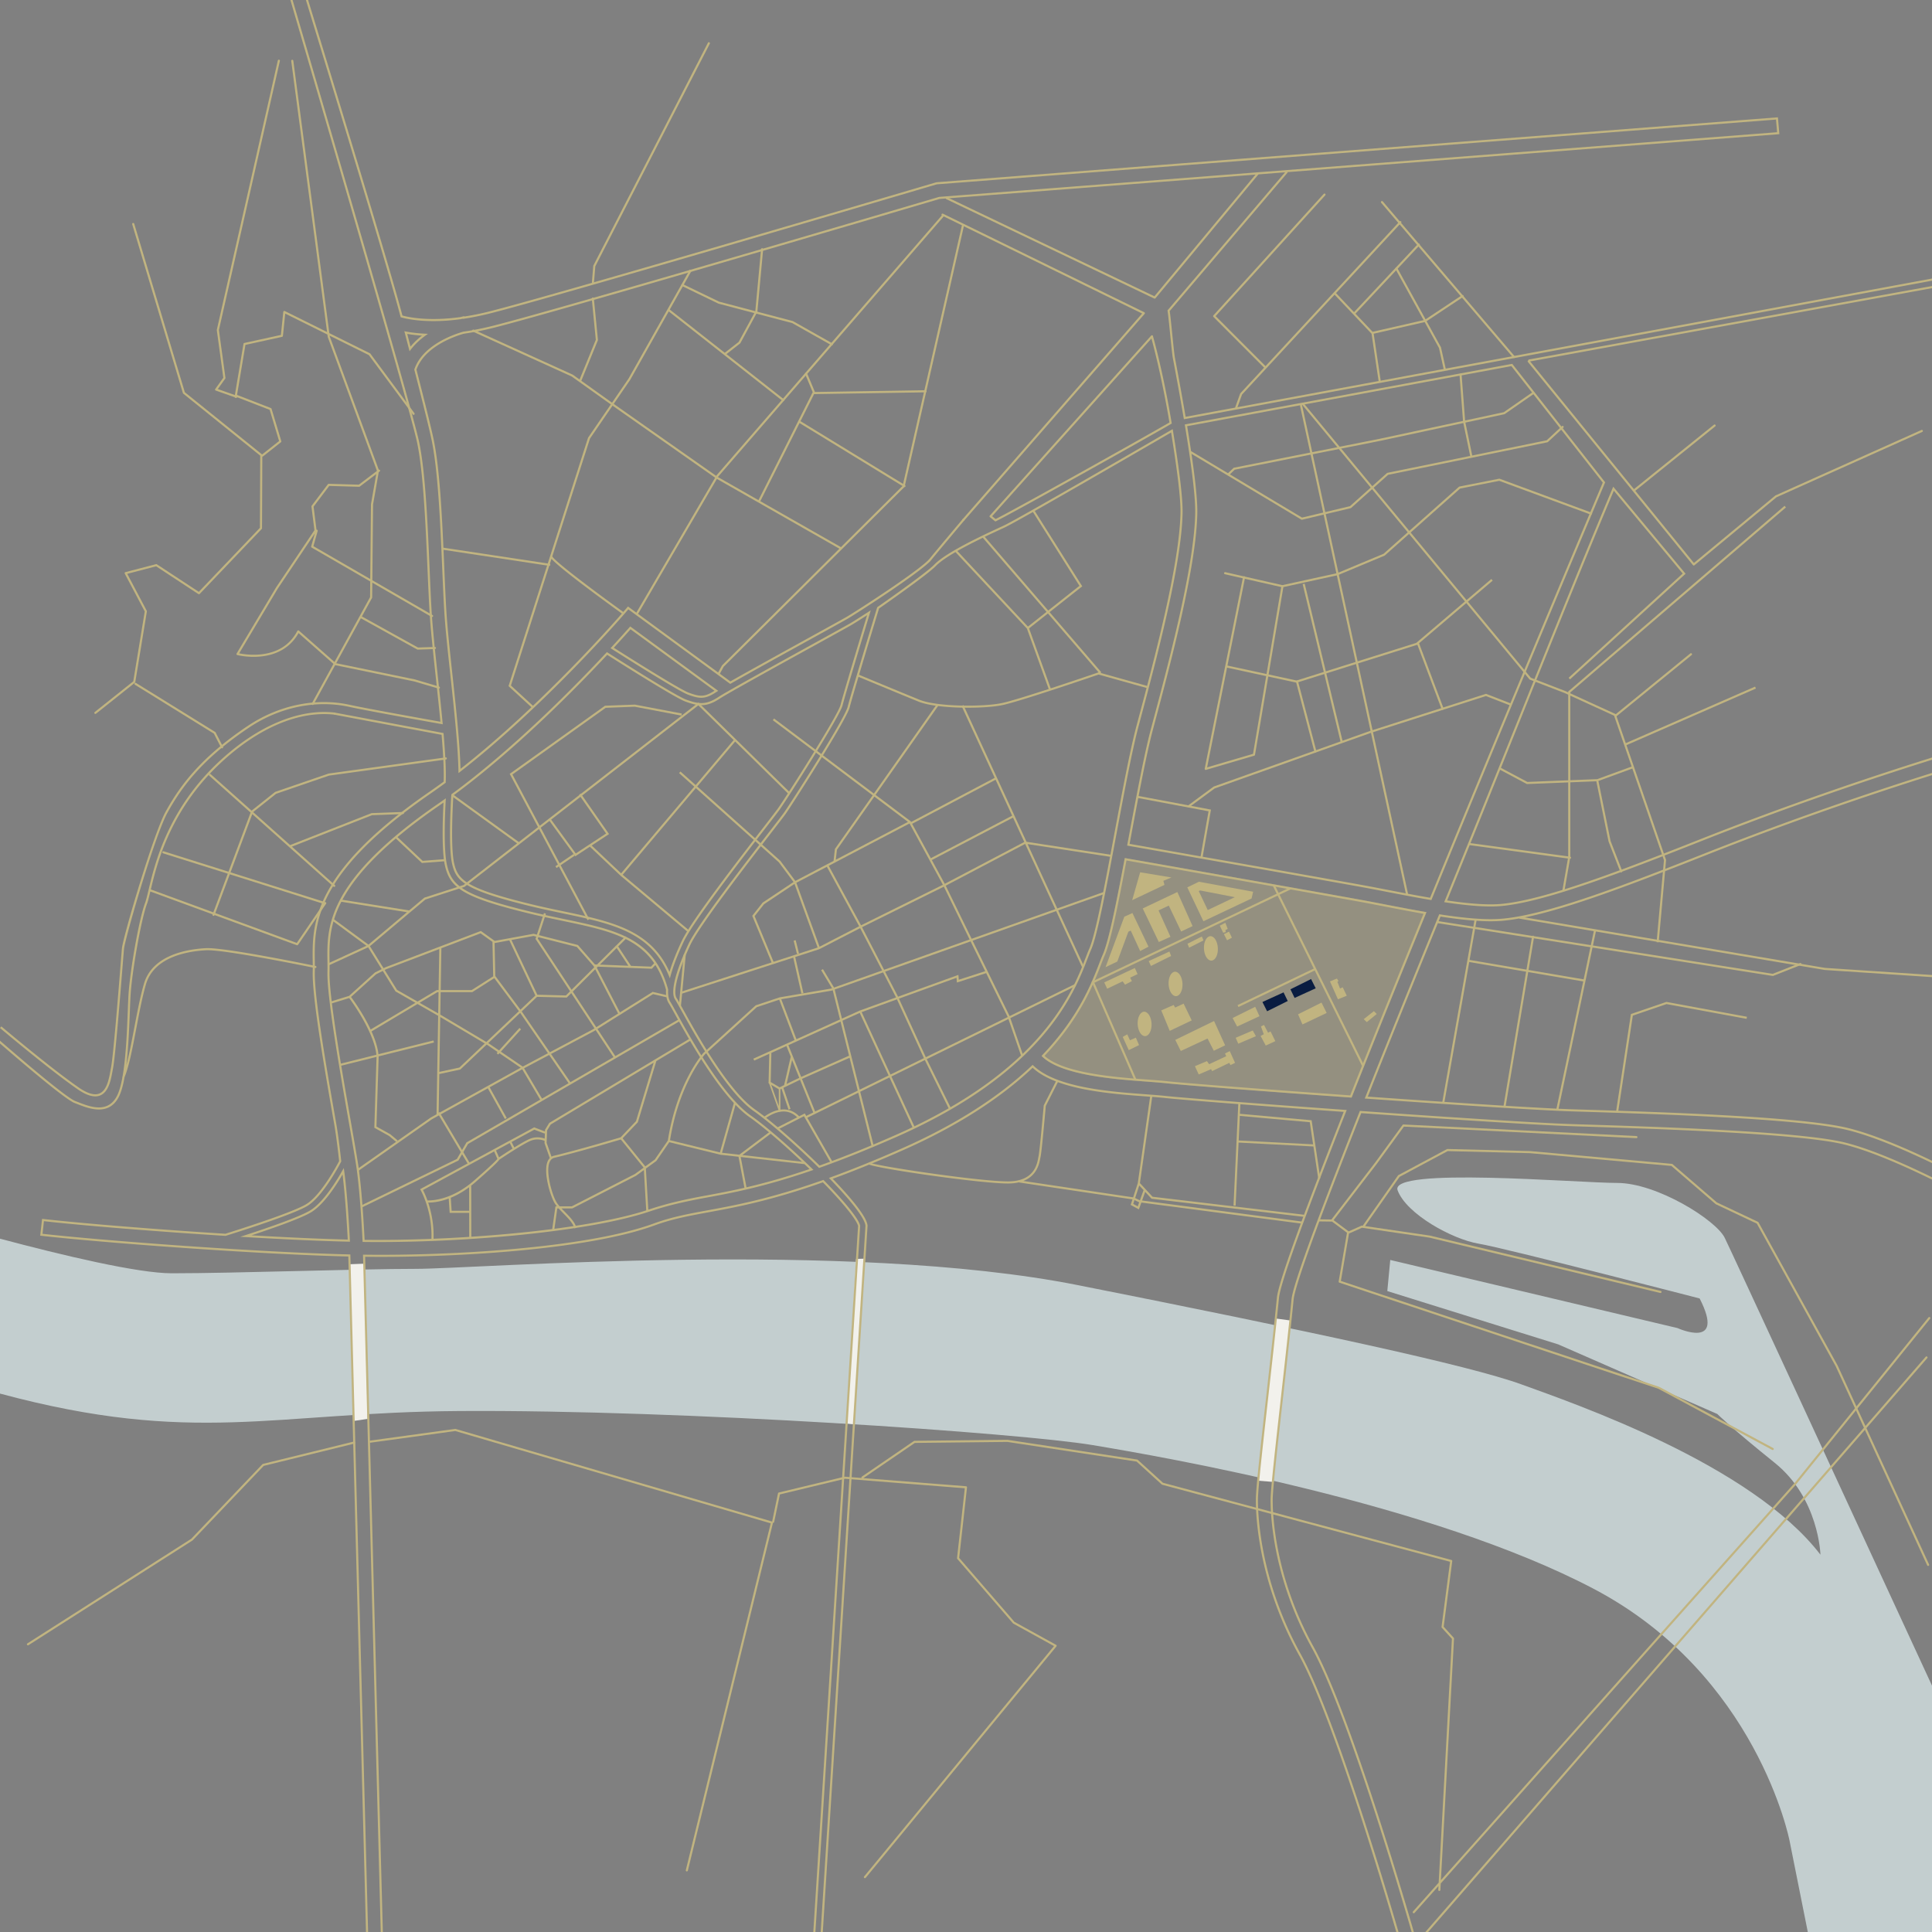 <svg viewBox="0 0 3200 3200" xmlns="http://www.w3.org/2000/svg" fill-rule="evenodd" clip-rule="evenodd" stroke-linecap="round" stroke-linejoin="round" stroke-miterlimit="10"><rect x="0" y="0" width="3200" height="3200" fill="#808080" stroke="none"/><path d="M2238.68 1817.97l-1.28-.09c-145.16-10.32-276.07-20.46-304.51-23.57-9.29-1.01-20.38-1.83-33.22-2.79l-.67-.05c-52.64-3.89-140.72-10.4-172.62-41.29l-1.24-1.21 1.19-1.26c60.01-62.96 81.5-118.67 94.35-151.95 2.13-5.55 4.15-10.79 5.95-14.86 10.06-22.76 23.32-90.53 36.05-158l.32-1.7 1.7.3c76 13.36 328.7 57.82 389.75 68.98 12.91 2.36 27 5.09 40.62 7.73 20.29 3.92 43.28 8.37 65.45 12.21l2.14.37-.82 2.02c-47.57 116.34-88.85 218.61-122.69 303.97l-.47 1.19z" fill="#c1b480" fill-opacity=".3" fill-rule="nonzero"/><path d="M1875.24 1490.98l13.21-46.2 51.86 8.58-13.43 5.53 1.83 6.74-53.47 25.35zM1938.68 1551.68l-19.32 8.59-26.64-55.6 57.35-27.19 25.21 56.42-18.91 9-20.48-42.94-16.94 7.98 19.73 43.74zM2000.4 1507.33l-14.8-31.27 1.98-1.23 57.66 11.19-44.84 21.31zm-14.65-46.91l-19.21 9.35 26.69 56.12 79.76-37.72 2.6-11.19-89.84-16.56zM1902.28 1568.05l-26.64-55.81-13.42 6.13-31.11 83.61 19.52-9.4 18.3-49.47 3.97-1.74 15.55 33.83 13.83-7.15zM1828.97 1627.23l4.88 10.43 25.62-12.27 3.97 5.52 11.28-5.83-2.74-5.82 12.2-5.82-4.57-10.12-50.64 23.91zM1902.64 1591.82l3.66 8.12 33.4-16.56-2.75-7.35-34.31 15.79zM1966.84 1563.14l2.75 6.59 23.79-12.12-2.74-6.44-23.8 11.97zM2029.68 1540.61l.61 3.21-4.27 1.08-5.64-11.65 9.15-4.91 3.96 10.12-3.81 2.15zM2027.16 1547.27l8.47-4.21 4.8 10.04-8 4.29-5.27-10.12zM2017.15 1570.26c.56 11.18-4.15 20.5-10.51 20.82-6.36.32-11.96-8.49-12.51-19.67-.56-11.18 4.15-20.5 10.51-20.82 6.36-.31 11.96 8.49 12.51 19.67zM1958.59 1629.13c.55 11.18-4.16 20.49-10.52 20.81-6.35.32-11.96-8.48-12.51-19.66-.55-11.18 4.15-20.5 10.51-20.82 6.36-.32 11.96 8.49 12.52 19.67zM1907.35 1695.37c.55 11.19-4.16 20.5-10.52 20.82-6.36.31-11.96-8.49-12.51-19.67-.56-11.17 4.15-20.5 10.51-20.81 6.36-.32 11.96 8.49 12.52 19.66zM1946.41 1668.84l-2.44-4.3-20.54 9 14.03 33.93 36.4-17.37-13.42-27.81-14.03 6.55zM1946.61 1722.39l9.15 18.39 44.34-20.64 10.37 20.24 18.71-9-18.31-40.27-64.26 31.28zM1859.58 1717.49l7.53-4.29 4.46 9.81 9.77-4.29 5.29 12.26-17.08 8.39-9.97-21.88zM2031.01 1749.38l-2.04-4.49 7.93-3.89 8.75 19.42-7.53 3.68-2.03-3.68-28.47 13.7-1.63-3.28-20.53 8.8-6.31-13.7 19.93-8.38 3.66 5.11 28.27-13.29zM2041.58 1686.2l7.52 14.11 37.01-17.17-7.12-15.54-37.41 18.6zM2046.66 1718.91l4.27 9.81 29.29-12.47-5.29-9.41-28.27 12.07zM2088.56 1700.11l5.08-2.45 6.71 12.88 4.07-2.24 7.93 16.14-15.86 7.36-8.54-15.95 5.28-2.86-4.67-12.88zM2149.99 1680.03l7.32 16.77 40.07-19.01-8.54-17.18-38.85 19.42zM2202.84 1625.5l11.59-4.71 2.64 4.5-2.03.62 4.47 11.44 4.47-2.04 6.71 13.9-14.64 5.93-13.21-29.64zM2258.76 1688.05l5.08 4.9 16.47-13.48-4.68-4.71-16.87 13.29z" fill="#c1b480" fill-rule="nonzero"/><path d="M2132.89 1658l-6.92-14.31-34.98 15.94 7.73 15.34 34.17-16.97zM2137.35 1638.58l6.92 14.31 34.98-15.95-7.73-15.33-34.17 16.97z" fill="#091c41" fill-rule="nonzero"/><path d="M717.974 2054.62l-3.496-.17c2.384-47.94-17.552-82.87-17.753-83.21l-.905-1.56 78.646-42.64-47.437-79.6-12.002 6.65-121.176 85.04-2.011-2.87 121.329-85.14 12.067-6.69-.443-.74 3.007-1.79.5.83 134.413-74.45 118.932-63.15 99.395-62.3 23.791 5.58-.799 3.41-22.37-5.25-98.319 61.62-118.961 63.17-134.289 74.38 47.453 79.63 107.239-58.13 17.815 6.8.104-2.74 6.969-11.39.368-.22 174.107-104.49h.006l58.723-35.24 1.801 3-57.572 34.55-30.637 101.31-26.633 28.04-.446.13c-.688.21-69.321 20.74-111.127 30.69-3.789.9-6.458 3.42-8.161 7.69-6.744 16.92 5.119 55.87 12.065 66.52 1.315 2.01 2.935 4.06 4.754 6.16h20.201l104.43-53.51 33-24.07 21.568-31.31c15.415-97.25 58.517-144.76 58.951-145.23l.106-.11 86.495-78.71 39.65-13.19 85.26-14.54 1.48-.52-17.99-29.89 3-1.81 18.36 30.5 79.62-28.21-36.38-70.17-67.51 34.83-.13.05-227.241 73.56-1.866 19.79-3.484-.33 7.934-84.12 3.484.33-5.71 60.54 147.793-47.85-32.05-77.22 17.28-21.88 51.15-34.09-24.41-32.72-165.191-147.68 2.333-2.61 165.458 147.92 24.83 33.28 63.26-33.15 2.26-19.83 62.52-88.81-165.39-124.41 2.1-2.8 165.31 124.34 104.09-147.86 2.87 2.01-104.16 147.96 58.32 43.87.57 1.04 138.41-73.11-54.89-119.01 3.18-1.47 104.43 226.41 140.51 21.6-.53 3.46-138.22-21.25 49.16 106.59 76.74-27.19 1.17 3.3-76.44 27.08 43.07 93.39-3.17 1.47-43.21-93.68-138.4 49.04 61.34 124.91 108.28-53.14 1.54 3.15-108.66 53.32 21.28 61.67-3.31 1.14-21.14-61.26-135.29 66.4 39.89 80.81-3.14 1.55-39.9-80.82-55.39 27.19 38.86 84.22-3.18 1.46-38.82-84.14-48.48 23.79 22.47 90.06-3.4.85-22.29-89.33-84.46 41.45 41.84 72.96-3.03 1.74-44.31-77.26-42.96 21.94-1.59-3.12 33.31-17.01c-9.54-9.31-21.18-11.86-34.65-7.59-10.9 3.45-18.91 10.25-18.99 10.32l-2.28-2.66c.34-.29 33.49-28.12 59.2-1.74l9.33-4.77 2.38 4.15 11.6-5.7-21.84-54.17-27.55 13.35 11.78 34.93-3.32 1.12-11.63-34.51-3.27 1.59-18.16-10.82 1.15-48.66-24.89 11.25-1.44-3.19 68.19-30.83-25.4-66.83-37.1 12.36-85.88 78.16c-1.617 1.79-43.12 48.77-58.08 143.74l-.062.4-22.357 32.45-33.826 24.65-105.304 53.95h-17.871c1.776 1.89 3.663 3.82 5.588 5.79 8.495 8.69 17.279 17.68 18.873 26.49l-3.444.62c-1.402-7.75-9.805-16.35-17.931-24.66-2.752-2.82-5.426-5.55-7.836-8.24h-2.307l-5.278 37.13-3.465-.49 5.705-40.14h2.356a52.267 52.267 0 01-3.116-4.25c-7.441-11.39-19.644-51.52-12.386-69.72 1.008-2.53 2.339-4.6 3.984-6.2l-.326.11-8.649-24.64.144-3.75c-3.122-1.28-11.912-4.1-21.791-.59-11.579 4.12-46.172 27.12-53.244 31.86-1.86 2.93-9.597 10.97-39.732 37.32-2.454 2.14-4.89 4.15-7.302 6.03h.576l.149 86.63h-3.5l-.072-41.95h-32.292l-1.622-23.7c-16.315 6.12-28.762 6.73-33.956 6.65 5.064 15.21 10.028 37.19 8.756 62.77zm30.089-49.22h29.017l-.067-38.95c-10.869 8.09-21.192 13.63-30.424 17.41l1.474 21.54zm-40.073-17.1c6.266.2 39.839-.32 76.941-32.75 31.155-27.24 37.568-34.35 38.885-36.12l-5.361-12.25-117.849 63.88c1.399 2.68 4.32 8.67 7.384 17.24zm113.553-82.79l5.001 11.43c4.339-2.9 13.067-8.68 22.402-14.53l-4.667-9.23-22.736 12.33zm83.838-12.69l8.088 23.04a14.285 14.285 0 013.982-1.58c39.943-9.51 104.488-28.72 110.488-30.51l25.419-26.75 29.279-96.83-170.428 102.28-6.043 9.87-.785 20.48zm-58.023-1.31l4.572 9.04c10.554-6.54 21.364-12.8 27.109-14.84 10.013-3.56 18.84-1.38 23.106.17l.373-9.73-.534 1.4-16.945-6.46-37.681 20.42zm480.944-104.52l21.81 54.07 70.59-34.64-13.57-54.39-78.83 34.96zm67.11-96.41l28.51 114.26 47.87-23.49-47.84-103.67-28.54 12.9zm-118.9 101.56l14.78 8.8 7.43-3.6 10.92-46.94.15.04-7.21-17.88-24.93 11.27-1.14 48.31zm35.46-36.3l-9.2 39.54 21.03-10.19-11.83-29.35zm-6.2-24.72l21.22 52.62 79.28-35.16-14.1-56.53-86.4 39.07zm121.43-54.76l47.73 103.45 55.37-27.18-44.67-97.4-58.43 21.13zm61.73-22.33l44.52 97.06 135.64-66.56-.04-.11-35.66-72.62-48.48 15.62-.61-7.89-95.37 34.5zm-194.92.99l25.16 66.2 72.14-32.63-12.08-48.43-1.91.65-83.31 14.21zm88.53-16.04l12.01 48.15 29.67-13.41 59.93-21.68-21.48-41.45-80.13 28.39zm83.46-29.57l21.46 41.43 99.98-36.16.61 8.05 43.77-14.1-24.25-49.38-141.57 50.16zm-38.21-73.71l36.58 70.57 141.65-50.19-.37-.76-42.34-86.74-135.52 67.12zm-177.88-18.29l31.37 75.59 72.94-23.61-38.27-105.37-50.38 33.57-15.66 19.82zm69.09-55.24l38.45 105.86 65.58-33.85-53.46-98.52-50.57 26.51zm247.43 4.82l42.91 87.92 138.49-49.08-49.85-108.07-131.55 69.23zm-193.76-32.95l53.49 98.56 135.54-67.13-55.24-101.55-122.59 64.25-.02.24-.36-.04-10.82 5.67zm170.74-9.52l21.41 39.36 131.69-69.3-18.63-40.39-134.47 70.33zm-157.18-17.13l-1.88 16.57 119.56-62.65-55.73-41.92-61.95 88zm124.53-42.88l30.97 56.93 134.69-70.43-27.45-59.5-138.21 73zm646.5 662.37l-266.82-35.09-4.07 11.33-13.66-7.39 3.01-9.18-187.42-27.95.07-.46c-5.4 1.34-11.66 2.11-18.92 2.11-46.98 0-222.37-25.56-230.84-31.83l2.08-2.81c6.92 5.03 179.94 31.14 228.76 31.14 43 0 48.09-27.64 50.27-39.45.17-.95.33-1.8.48-2.51 1.98-9.19 8.44-82.85 8.51-83.6l.03-.33 20.89-41.19 3.12 1.58-20.59 40.59c-.53 6.12-6.56 74.52-8.54 83.69-.14.68-.29 1.49-.46 2.4-1.65 8.94-5.4 29.31-28.17 38.13l181.84 27.12 7.68-23.44 20.72-145.2 3.46.49-20.62 144.53 20.96 22.62 252.53 29.98-.41 3.48-253.81-30.13-10.56-11.4-5.13 14.3 266.07 35-.46 3.47zm-280.31-32.83l7.5 4.05 2.43-6.78-.35-.05-7.49-3.6-2.09 6.38zm10.59-6.17l.56.07 6-16.73-7.14-7.71-6.82 20.8 7.4 3.57z" fill="#c1b480" fill-rule="nonzero"/><path d="M1274.74 1793.12l16.57 46.71-.1-36.9" fill="none" stroke="#c1b480" stroke-width="2.64"/><path d="M0 2308.21v-256.565c103.376 27.539 228.204 57.318 284.615 57.318 104.932 0 307.471-7.36 405.081-7.36 97.607 0 712.546-49.06 1095.67 26.99 383.11 76.04 646.66 132.46 734.51 164.35 87.85 31.9 380.67 132.48 495.36 282.12 0 0-2.44-93.22-75.64-152.1-73.21-58.87-95.17-80.95-95.17-80.95l-263.55-115.3-283.06-88.31 4.88-51.52 475.84 112.84s80.53 36.8 36.61-49.06c0 0-322.12-83.4-366.04-90.76-43.92-7.36-119.57-49.07-134.21-88.32-14.64-39.25 297.71-12.27 363.59-12.27 65.89 0 163.5 61.33 178.14 90.77 9.858 19.823 212.22 457.834 343.378 741.885l.005 408.032-205.723.01-30.29-151.497s-53.68-274.75-324.55-417.03c-270.87-142.29-712.55-218.33-829.68-237.96-117.13-19.62-675.944-58.87-1049.3-56.42-307.607 2.027-439.629 57.334-760.461-28.893H0z" fill="#c3cecf" fill-rule="nonzero"/><path d="M0 2051.65v256.565" fill="none"/><path d="M578.994 2093.97l23.768-.88 6.163 257.04-23.768 3.52-6.163-259.68zM2112.46 2183.76l24.43 3.3-29.05 267.39-24.43-1.98 29.05-268.71zM1417.91 2085.18l14.09-.44-18.49 274.21-11.44-1.76 15.84-272.01z" fill="#f2f1ec" fill-rule="nonzero"/><path d="M627.041 2057.22c-8.351 0-16.623-.05-24.8-.15l-1.645-.02-.081-1.64c-1.092-21.99-4.2-77.42-9.462-117.11-1.942-14.62-6.984-43.43-13.367-79.92l-.073-.42c-14.498-82.81-36.394-207.88-35.275-248.34.164-5.86.079-11.79-.012-18.07l-.004-.3c-.795-55.75-1.885-132.11 182.564-259.45a908.59 908.59 0 0010.588-7.42l2.957-2.1-.196 3.62c-1.287 23.78-3.656 81.8 2.126 106.98 8.059 35.1 28.064 50.28 137.431 76.87 17.904 4.35 35.218 7.98 51.962 11.49l3.705.78c86.751 18.18 149.431 31.31 172.958 116.08l.042.19.189 1.17-.009.19c-.428 8.83.93 15.68 4.035 20.37 1.613 2.42 5.199 8.9 9.74 17.1l.254.46c22.719 41.04 75.92 137.17 122.914 170.04 24.57 17.18 64.52 51.78 101.76 88.16l2.03 1.98-2.68.92c-80.11 27.54-133.092 37.29-175.663 45.12-33.382 6.14-62.029 12.39-93.337 22.9-47.38 15.89-120.831 29.21-212.412 38.51-77.005 7.82-159.921 12.01-236.239 12.01zm-23.112-3.63c150.791 1.74 366.407-15.23 470.65-50.21 31.504-10.58 60.29-16.85 93.818-23.02 41.977-7.72 94.105-17.31 172.465-44.06-36.53-35.53-75.3-69.04-99.28-85.81-47.662-33.34-101.139-129.96-123.975-171.22l-.254-.46c-4.502-8.13-8.058-14.55-9.593-16.86-3.505-5.29-5.06-12.78-4.624-22.29l-.116-.72c-22.978-82.63-84.768-95.58-170.278-113.5l-3.706-.77c-16.771-3.52-34.113-7.16-52.07-11.52-111.178-27.03-131.588-42.78-140.016-79.49-5.604-24.41-3.711-78.58-2.399-104.34a800.433 800.433 0 01-7.676 5.36c-182.911 126.28-181.837 201.56-181.052 256.52l.004.3c.091 6.32.176 12.28.01 18.22-1.109 40.11 20.751 164.97 35.216 247.59l.082.47c6.391 36.52 11.438 65.37 13.39 80.06 5.151 38.86 8.242 92.71 9.404 115.75zm-24.283 3.08l-1.885-.04c-45.878-1.08-103.262-3.63-170.556-7.58l-9.24-.54 8.8-2.87c39.296-12.81 89.767-30.3 107.05-40.87 21.163-12.96 42.333-46.73 53.069-65.71l2.524-4.46.732 5.07c.067.47.138.98.195 1.41 5.018 37.83 8.116 92.12 9.215 113.71l.096 1.88zm-163.029-10.58c62.383 3.59 115.941 5.94 159.34 6.99-1.135-21.91-4.028-71.42-8.609-107.8-11.501 19.73-31.481 50.09-51.707 62.47-16.295 9.97-61.118 25.83-99.024 38.34zm939.975-111.56l-.78-.77c-38.4-37.81-81.51-75.32-107.27-93.34-45.29-31.68-97.823-126.56-120.255-167.08-4.956-8.95-8.522-15.4-10.375-18.19-7.636-11.52.485-44.82 22.279-91.37 14.907-31.85 95.941-136.73 134.881-187.14l.64-.82c11.58-14.98 19.94-25.81 22.7-29.69 9.88-13.92 100.32-154.39 105.61-175.66 4.44-17.83 41.26-139.458 48.6-163.659l.32-1.067.5-.347c.79-.553 79.71-55.456 94.06-70.276 19.72-20.37 79.61-48.162 108.39-61.518l6.85-3.187c22.87-10.696 218.12-123.936 277.42-158.387l2.2-1.275.41 2.505c11.01 67.14 16.38 112.974 15.97 136.229-1.53 86.108-43.98 245.022-69.34 339.972l-3.52 13.2c-10.95 41.11-24.05 111.14-36.71 178.87l-.08.41c-15.36 82.16-31.24 167.06-41.56 190.41-1.97 4.45-3.99 9.71-6.34 15.79-21.57 55.92-72.09 186.88-315.31 294.5-45.6 20.17-88.75 37.5-128.26 51.53l-1.03.36zm99.35-926.607c-4.64 15.286-44.02 145.307-48.52 163.387-5.37 21.61-96.23 162.87-106.16 176.85-2.8 3.93-11.18 14.78-22.78 29.8l-.64.82c-38.86 50.3-119.737 154.98-134.48 186.48-20.64 44.08-29.273 77.79-22.532 87.95 1.93 2.91 5.34 9.08 10.502 18.4 22.333 40.34 74.591 134.72 119.22 165.94 25.73 17.99 68.61 55.27 106.93 92.95 39.15-13.93 81.87-31.1 126.98-51.06 241.9-107.04 292.05-237.04 313.46-292.56 2.37-6.13 4.41-11.42 6.4-15.94 10.17-22.99 26-107.68 41.32-189.58l.09-.48c12.67-67.79 25.78-137.88 36.77-179.13l3.52-13.19c25.32-94.8 67.69-253.456 69.22-339.137.4-22.757-4.81-67.526-15.52-133.095-61.8 35.903-252.77 146.628-275.5 157.256l-6.86 3.189c-28.59 13.268-88.08 40.875-107.35 60.778-14.13 14.608-86.69 65.232-94.07 70.372zm782.74 810.047l-1.28-.09c-145.16-10.32-276.07-20.46-304.51-23.57-9.29-1.01-20.38-1.83-33.22-2.79l-.67-.05c-52.64-3.89-140.72-10.4-172.62-41.29l-1.24-1.21 1.19-1.26c60.01-62.96 81.5-118.67 94.35-151.95 2.13-5.55 4.15-10.79 5.95-14.86 10.06-22.76 23.32-90.53 36.05-158l.32-1.7 1.7.3c76 13.36 328.7 57.82 389.75 68.98 12.91 2.36 27 5.09 40.62 7.73 20.29 3.92 43.28 8.37 65.45 12.21l2.14.37-.82 2.02c-47.57 116.34-88.85 218.61-122.69 303.97l-.47 1.19zm-508.6-69.13c32.04 29 117.71 35.34 169.17 39.14l.68.05c12.87.96 23.99 1.78 33.34 2.81 28.32 3.09 158.48 13.17 303.1 23.46 33.56-84.64 74.4-185.83 121.41-300.8-21.54-3.76-43.73-8.05-63.38-11.86-13.61-2.63-27.68-5.36-40.58-7.71-60.59-11.08-310.04-54.97-388.02-68.68-12.67 67.1-25.84 134.16-35.97 157.06-1.76 4-3.77 9.2-5.89 14.71-12.85 33.3-34.29 88.89-93.86 151.82zm-620.521-128.4l-1.955-4.76c-29.701-72.33-94.135-85.84-175.71-102.94l-.162-.04c-16.742-3.51-34.054-7.14-51.9-11.47-110.643-26.9-124.351-41.37-130.996-70.33-6.187-26.94-2.584-94.39-1.333-114.42l.051-.82.66-.48c103.546-75.97 204.829-179.23 255.986-234.024l.992-1.063 1.227.78c33.692 21.437 113.824 71.947 130.182 77.927 11.109 4.06 18.373 5.72 25.07 5.72 9.088 0 17.707-3.13 28.819-10.46 12.871-8.49 100.99-57.1 159.3-89.26l2.57-1.421c28.8-15.886 51.55-28.433 56.34-31.244 3.42-2.002 14.95-9.235 29.59-18.699l4-2.592-1.38 4.569c-9.58 31.633-41.16 136.147-45.33 152.927-4.54 18.25-90.91 153.91-104.25 172.69-2.74 3.85-11.67 15.41-22.98 30.04-42.18 54.59-120.695 156.2-136.032 188.97-10.017 21.39-17.22 40.05-21.408 55.43l-1.351 4.97zm-358.612-302.93c-.979 15.92-4.825 85.93 1.301 112.61 6.302 27.46 19.68 41.28 128.412 67.71 17.792 4.32 35.076 7.94 51.792 11.45l.161.03c39.886 8.37 77.56 16.27 108.124 31.11 32.336 15.7 54.105 37.82 68.158 69.37 4.36-14.6 11.161-31.81 20.255-51.23 15.5-33.12 94.165-134.93 136.43-189.62 11.29-14.61 20.2-26.15 22.9-29.94 13.28-18.7 99.24-153.55 103.7-171.51 4.01-16.11 33.08-112.453 44-148.53-12.76 8.212-22.58 14.363-25.71 16.195-4.83 2.833-27.59 15.391-56.41 31.289l-2.58 1.421c-58.26 32.135-146.307 80.705-159.062 89.115-11.727 7.74-20.922 11.04-30.747 11.04-8.832 0-17.846-2.85-26.272-5.93-16.481-6.03-95.165-55.56-129.633-77.482-51.438 55.022-151.94 157.302-254.819 232.902zm410.438-161.77c-6.517 0-13.165-2.01-21.816-5.17-15.759-5.77-100.849-59.52-126.553-75.864l-1.77-1.125 1.424-1.54c13.458-14.555 23.812-26.123 30.128-33.263l1.057-1.195 145.787 106.687-2.205 1.37c-.656.4-1.247.78-1.715 1.08-9.752 6.44-16.96 9.02-24.337 9.02zm-144.722-82.864c52.395 33.274 111.986 69.964 124.108 74.404 17.869 6.52 25.718 7.84 42.647-3.23l-139.056-101.76c-6.157 6.947-15.625 17.504-27.699 30.586zm632.847-209.545l-1.48-3.171c22.75-10.641 241.27-132.816 288.94-160.447-8.45-50.098-19.16-99.89-30.18-140.337-.31-1.151-.49-1.813-.52-1.963l3.42-.718c.04.169.2.761.48 1.76 11.14 40.877 21.95 91.262 30.45 141.874l.2 1.194-1.04.609c-45.46 26.412-267.3 150.455-290.27 161.199zM678.334 581.78l-.896-3.459c-2.31-8.912-4.661-17.948-7.035-27.042l-.698-2.676 2.717.514c9.589 1.816 20.171 3.011 31.452 3.551l4.993.239-4.052 2.927c-9.685 6.997-17.86 14.774-24.297 23.116l-2.184 2.83zm-3.852-28.732c1.84 7.053 3.665 14.067 5.466 21.011 5.339-6.447 11.69-12.535 18.95-18.167-8.618-.565-16.801-1.518-24.416-2.844z" fill="#c1b480" fill-rule="nonzero"/><path d="M1648.77 863.5c-.39 0-.78-.129-1.11-.393l-8.03-6.543c-.01-.006-.01-.012-.02-.018a2.016 2.016 0 01-.4-.47v-.007c-.14-.237-.21-.5-.23-.767v-.099c0-.197.03-.394.1-.583v-.004c.07-.201.18-.391.33-.561.01-.009.02-.018.02-.027l267.25-298.13a1.748 1.748 0 112.6 2.336l-266.02 296.772 6.61 5.39a1.734 1.734 0 01.25 2.462 1.74 1.74 0 01-1.35.642zM1540.01 929.54a1.747 1.747 0 01-1.37-2.835c7.56-9.559 55.31-66.269 55.79-66.84a1.755 1.755 0 012.47-.211c.74.623.83 1.727.21 2.466-.48.571-48.2 57.24-55.73 66.756a1.74 1.74 0 01-1.37.664zm372.5-434.914c-.25 0-.51-.056-.75-.171l-344.52-164.632a1.76 1.76 0 01-.83-2.333 1.757 1.757 0 012.34-.825l343.29 164.044 169.56-204.03a1.744 1.744 0 012.46-.227c.75.618.85 1.721.23 2.464l-170.43 205.078c-.34.41-.84.632-1.35.632zM1070.45 2006.24l-4.232-72.01-38.689-47.8 2.721-2.21 39.396 48.68 4.298 73.14-3.494.2zm-470.586-6.55l-1.53-3.14 158.44-76.99 15.829-27.34.403-.23 121.736-70.61-30.656-51.76-36.879-25.16-2.002 2.21-2.592-2.35 1.676-1.85-16.773-11.44-1.438-.85-43.546 41.25-34.896 7.53-1.113 67.25-3.499-.06 2.708-163.68-34.176-19.52-76.148 45.43c5.632 12.55 10.078 25.66 11.447 37.73l91.09-22.76.849 3.4-91.625 22.89.02.33-.003.08-3.629 115.86 22.935 12.76 12.201 10.22-2.248 2.68-12.073-10.11-24.379-13.52 3.678-117.42-59.528 14.87-.849-3.4 60.135-15.02c-3.988-37.11-39.464-86.37-45.02-93.89l-30.036 9.25-1.03-3.35 30.844-9.49 42.8-38.75 11.174-5.55-22.441-36.13-64.64 29.71-1.462-3.18 63.346-29.12-56.792-41.78 2.074-2.82 58.073 42.72 63.732-53.67-110-17.5.55-3.46 112.993 17.97 25.276-21.17 64.697-20.86 88.896-69.02-108.01-78.1 2.051-2.83 108.839 78.7 31.782-24.68-46.907-88.25 157.849-112.81 49.531-1.87.194.04 77.478 14.72-.653 3.44-77.282-14.68-48.086 1.81-154.5 110.42 45.184 85 65.56-50.89-.363-.53 2.871-2 .261.38 194.672-151.14 151.47 148.88-2.45 2.5-88.278-86.77-186.312 220.64 110.188 92.29-2.247 2.68-110.2-92.3-.07.08-52.021-49.22-24.2 15.94-42.711-58.66-14.502 11.26 31.382 59.04 22.84-15.47 1.963 2.9-23.15 15.68 47.508 89.37-3.09 1.65-47.333-89.05-3.824 2.59-1.963-2.9 4.135-2.8-31.273-58.83-123.566 95.93-.293.09-64.34 20.75-25.364 21.25-66.552 56.05 22.633 36.45 3.334-1.65 157.867-60.03 22.938 16.48 64.309-11.8 5.518 1.4 11.673-35.72 3.327 1.08-11.6 35.5 64.578 16.37 28.129 32.14 3.503.14 30.559-30.35-.151-.23 1.139-.75 15.461-15.35 2.466 2.48-14.416 14.32 21.152 32.07 33.09 1.29 6.365-6.78 2.551 2.4-7.458 7.94-36.076-1.41-.275.19-.13-.2-52.893-2.07-1.794 1.79 39.119 75.57-3.108 1.61-38.613-74.6-37.177 36.91 70.463 106.84 105.238-61.04 1.756 3.03-350.986 203.58-15.899 27.45-.481.24-158.928 77.22zm1446.72-2.66l-3.5-.17 7.93-169.27 3.5.17-.8 17.03 118.73 10.7 14.43 96.22-3.46.52-7.99-53.32-123.94-6.43-4.9 104.55zm-813.22-27.77l-10.162-53.31-28.319-3.17-.056.2-87.458-21.44.833-3.4 84.175 20.64 23.431-82.91 3.368.95-23.33 82.55 28.598 3.2 50.77-38.25 2.1 2.79-47.8 36.03 103.17 11.54-.39 3.48-105.45-11.8 9.96 52.25-3.44.65zm818.28-80.27l123.25 6.39-5.5-36.65-115.84-10.44-1.91 40.7zm-1215.44-35.53l-29.281-52.74 3.06-1.69 29.281 52.74-3.06 1.69zm1844.01-12.03l-3.47-.52 24.57-161.33 58.79-20.11 133.44 24.61-.64 3.44-132.54-24.45-55.91 19.14-24.24 159.22zm519.788-223.014l-177.648-11.826-.09-.02-274.89-46.2-.04.47-3.49-.31.07-.74-100.63-16.92-62.32 296.2-3.43-.72 44.78-212.8-188.83-32.17-41.23 232.97-3.44-.61 53.68-303.38 3.45.61-11.85 66.96 188.94 32.19 16.8-79.83-123.51-20.76.58-3.45 227.32 38.21 11.79-131.53-82.6-239.35-72.49-33.22v267.59l-.03.15-9.76 56.02-3.45-.6 9.74-55.87v-268.9l-6.25-2.86-57.72-22.22-.29-.36-104.5-126.255-81.19 69.058-98.09 30.857 23.98 110.54 187.99-60.18 41.66 16.17-1.27 3.26-40.5-15.72-187.14 59.91 58.35 269.04-3.42.74-58.28-268.71-.48.16-258.36 91.89-39.13 28.84 33 6.22-14.13 80-3.45-.61 13.53-76.59-117.67-22.17.65-3.44 83.37 15.71 42.17-31.09.24-.09 209.81-74.61-26.87-111.67-45.62 14.35-116.53-25.16.74-3.42 115.63 24.96 44.96-14.14-35.02-145.509 3.41-.818 34.95 145.267 49.34-15.51-92.25-425.363 3.42-.742 92.18 425.045 97.1-30.542 80.69-68.628-270.32-326.622 2.69-2.231 270.3 326.585 41.03-34.906 2.27 2.666-41.07 34.937 104.23 125.941 57.02 21.96 4.84 2.21v-1.43l.61-.52 357.77-306.964 2.28 2.656-357.16 306.438v1.43l75.31 34.51 16.58 48.04 214.14-93.61 1.4 3.2-214.4 93.73 65.61 190.11-.03.38-11.85 132.17 275.08 46.24 177.238 11.8v3.506zM829.582 1741.84l37.12 25.32.198.34 30.871 52.12 43.97-25.5-80.194-116.5-52.828 50.05.722.43 17.222 11.75 33.774-37.24 2.593 2.36-33.448 36.87zm34.535-66.65l80.66 117.17 71.348-41.39-69.964-106.08-7.468 7.42-49.132-1.23-25.444 24.11zm1014.81 113.73l-70.84-162.85 306.54-145.76-6.28-12.68 3.13-1.55 6.31 12.73 19.43-9.24 1.51 3.16-19.39 9.22 139.78 282.19-3.14 1.55-78.4-158.28-126.28 60.55-1.52-3.16 126.25-60.53-59.85-120.82-303.53 144.33 69.49 159.75-3.21 1.39zM729.197 1684.5l-1.503 90.87 33.139-7.15 42.115-39.9-73.751-43.82zm.067-4.03l76.325 45.34 53.869-51.03-40.755-54.63-36.585 23.24h-52.241l-.613 37.08zm-147.837-29.2c4.212 5.68 20.534 28.31 32.512 53.91l74.125-44.22-32.972-18.83-21.081-33.95-11.039 5.48-41.545 37.61zm113.579 9.62l30.791 17.59.58-35.09h-2.036l-29.335 17.5zm125.349-44.37l41.66 55.83 24.741-23.44-43.2-91.35-24.361 4.47 1.16 54.49zm-162.756 23.01l33.917 19.37 31.86-19.01h3.059l1.125-67.97-87.595 33.31-2.804 1.39 20.438 32.91zm232.402 8.06l47.284 1.18 6.908-6.86-57.239-86.79 1.227-3.75-4.547-1.15-36.516 6.69 42.883 90.68zm437.332-1.88l-14.03-61.94 3.41-.77 14.03 61.94-3.41.77zm-597.397-5.82h51.165l35.768-22.72-1.217-57.16-19.657-14.11-64.912 24.68-1.147 69.31zm160.87-85.29l55.921 84.8 37.456-37.19-1.082-2.1-27.768-31.72-63.751-16.16-.776 2.37zm102.855 43.12l47.127 1.85-19.382-29.39-27.745 27.54zm326.362-17.6l-5.5-22.07 3.4-.85 5.49 22.08-3.39.84zm-340.012-179.7l48.734 46.11 186.421-220.76-58.509-57.51-192.396 149.36 44.519 63.85-28.769 18.95zm-281.192 28.99l-43.73-41.16 2.399-2.55 42.605 40.1 37.354-2.85.267 3.49-38.895 2.97zm214.044-71.88l40.809 56.05 50.18-33.06-42.36-60.75-48.629 37.76zm1283.92-242.19l26.84 111.55 45.53-16.2.86-.27-23.98-110.57-49.25 15.49zm-1315.5 57l-39.046-35.92.341-1.06 131.435-410.444 66.913-97.718 101.758-180.805 3.051 1.717L1043.9 629.048l-66.711 97.423-62.456 195.039c4.471 8.776 74.128 60.848 118.021 92.345l-2.041 2.844c-.293-.21-29.679-21.31-58.886-43.337-40.537-30.573-53.89-42.649-58.381-47.833l-67.195 209.831 37.4 34.4-2.368 2.58zm722.061-.12c-31.12 0-64.62-3.02-82.19-10.18-29.75-12.13-100.47-41.52-101.18-41.81l1.34-3.23c.71.29 71.42 29.68 101.16 41.8 29.83 12.16 106.65 12.11 137.26 5.63 13.36-2.83 45.39-12.83 77.26-23.22l-36.12-100.063-119.23-127.711 2.56-2.389 118.37 126.795 30.84-24.405-106.47-123.766 2.65-2.283 106.57 123.875 51.76-40.954-77.66-123.163 2.96-1.867 79.34 125.823-54.12 42.815 85.66 99.563-1.25 1.07 78.48 21.9-.94 3.37-80.81-22.55c-8.95 3.07-129.46 44.3-159.13 50.58-13.06 2.77-34.46 4.37-57.11 4.37zm101.12-131.414l35.85 99.324c39.62-12.95 77.94-26.1 78.64-26.34l.52-.18.16.05-83.93-97.567-31.24 24.713zm-512.582 75.884l-3.072-1.67 7.039-12.9.181-.18 299.044-297.272 98.48-432.954 3.41.776-98.7 433.944-.36.358-299.227 297.448-6.795 12.45z" fill="#c1b480" fill-rule="nonzero"/><path d="M1137.62 3099.66a1.754 1.754 0 01-1.701-2.17l140.613-574.38-522.478-152.88-140.488 19.33c-.958.14-1.84-.54-1.973-1.5a1.751 1.751 0 011.496-1.97l140.858-19.38c.243-.03.494-.01.73.06l524.445 153.45c.89.27 1.43 1.19 1.2 2.1l-141.003 576c-.195.8-.911 1.34-1.699 1.34zm2055.94-506.01c-.66 0-1.29-.37-1.59-1.02l-151.43-329.48-130.69-236.48-67.78-31.98c-.14-.07-.27-.15-.4-.26l-73.36-63.29-234.17-21.12-136.35-3.42-79.67 42.68-57.13 81.47 107.13 15.72c.06.01.11.02.16.03l382.42 91.65c.94.22 1.52 1.17 1.29 2.11-.22.94-1.17 1.51-2.11 1.29l-382.34-91.62-111.66-16.39-21.54 9.6-13.42 78.51 527.02 175.3c.1.04.19.07.28.12l188.77 101.34c.85.45 1.17 1.52.71 2.37-.46.85-1.52 1.17-2.37.71l-188.64-101.26-528.3-175.73c-.82-.27-1.32-1.1-1.17-1.95l13.8-80.73-24.69-18.46c-.01 0-.02-.01-.02-.02-.06.01-.12.01-.18.01l-20.94-.28c-.97-.01-1.74-.81-1.73-1.77.01-.97.79-1.74 1.77-1.73l20.07.27 72.73-94.77 45.05-61.85c.34-.48.91-.74 1.5-.72l385.91 19.16c.96.05 1.7.87 1.66 1.84-.05.96-.85 1.68-1.84 1.66l-384.96-19.11-44.52 61.12-71.94 93.73 24.92 18.64 21.11-9.41c.3-.14.64-.18.96-.13l1.29.19c.05-.13.11-.25.2-.37l58.13-82.89c.15-.23.36-.41.6-.54l80.44-43.09c.27-.14.56-.21.87-.21l136.88 3.43c.04 0 .07.01.11.01l234.78 21.17c.37.04.71.18.99.42l73.61 63.5 68.07 32.12c.33.16.61.42.78.74l131 237.03.06.12 151.46 329.54a1.75 1.75 0 01-1.59 2.48zM0 1723.688c21.58 18.77 108.293 93.692 124.594 99.912 1.376.52 2.833 1.1 4.358 1.7 19.534 7.69 49.057 19.32 64.447-9.54 3.887-7.29 6.888-18.06 9.235-30.79-.144-.41-.139-.87.05-1.29l.312-.72c5.653-32.07 7.35-75.74 8.599-107.88.445-11.44.829-21.31 1.317-28.77 2.542-38.79 17.104-123.23 27.325-150.59 1.757-4.71 3.517-12.1 5.744-21.47 10.424-43.83 32.116-135.04 119.259-215.1 30.528-28.05 62.278-49.19 94.37-62.83 32.833-13.96 64.499-19.4 94.121-16.16.96.1 1.654.97 1.55 1.93-.105.96-.968 1.64-1.93 1.55-58.07-6.34-124.039 21.4-185.743 78.09a390.105 390.105 0 00-20.559 20.34c.632-.34 1.44-.28 2.01.23l67.629 60.38 38.697-30.81c.156-.13.333-.22.521-.29l88.201-30.28c.107-.04.217-.07.329-.08l193.712-26.75a1.75 1.75 0 01.479 3.47l-193.545 26.72-87.753 30.13-37.991 30.26 61.227 54.66a.123.123 0 01.055-.02l134.586-52.81c.184-.07.378-.11.575-.12l51.574-1.88c.955-.02 1.777.72 1.813 1.68.035.97-.719 1.78-1.685 1.81l-51.277 1.88-132.717 52.07 71.233 63.6a1.748 1.748 0 11-2.331 2.61l-134.526-120.11-36.021 96.43 156.59 49.28c.418-.06.869.02 1.25.29.798.54 1.003 1.63.458 2.43l-46.468 68.06c-.452.66-1.294.93-2.048.66l-136.216-49.96-.087.23a1.745 1.745 0 01-2.251 1.03 1.751 1.751 0 01-1.027-2.25l.08-.21-103.103-37.82c-2.085 8.76-3.772 15.71-5.505 20.35-9.935 26.6-24.641 111.87-27.112 149.6-.485 7.41-.868 17.26-1.312 28.68-1.015 26.12-2.324 59.81-5.836 88.91 4.585-16.88 8.753-38.75 13.086-61.48 4.923-25.84 10.014-52.55 16.049-73.22 13.781-47.18 70.101-57.21 102.446-58.98 30.8-1.69 175.788 28.22 181.945 29.49a1.752 1.752 0 01-.709 3.43c-1.503-.31-150.729-31.11-181.044-29.42-31.422 1.72-86.102 11.35-99.278 56.46-5.989 20.51-11.063 47.14-15.971 72.89-6.217 32.62-12.096 63.47-19.45 80.77-2.455 13.76-5.644 25.46-9.842 33.34-8.252 15.47-20.261 20.3-32.649 20.3-12.918 0-26.249-5.25-36.17-9.16-1.512-.59-2.958-1.16-4.323-1.69-16.509-6.298-98.291-76.75-123.347-98.53v-4.642zm2491.96 110.802c-.09 0-.19 0-.29-.02-.95-.16-1.6-1.06-1.44-2.02l46.91-278.85-156.28-24.63c-.95-.15-1.6-1.04-1.45-2 .15-.95 1.04-1.6 2-1.45l156.71 24.69c.38-.32.9-.48 1.43-.39.52.08.94.39 1.2.81l395.5 62.32 45.15-17.82c.9-.35 1.92.09 2.27.99.36.9-.08 1.91-.98 2.27l-45.6 17.99c-.29.12-.6.15-.91.1l-395.59-62.33-46.91 278.89c-.14.85-.88 1.45-1.72 1.45zM356.63 1512.33l134.917 49.48 44.265-64.83-155.199-48.85-23.983 64.2zm-106.798-39.16l103.511 37.96 23.926-64.05-107.172-33.73a1.746 1.746 0 01-1.144-2.19 1.747 1.747 0 012.194-1.15l107.348 33.79 36.562-97.88-68.334-61.01a1.742 1.742 0 01-.421-2.04c-67.666 72.58-86.885 150.05-96.47 190.3zm2435.45-28.26c-.7 0-1.36-.43-1.63-1.12l-19.34-49.72c-.03-.1-.06-.19-.08-.29l-20.19-99.73-114.53 4.57c-.31.02-.61-.05-.89-.2l-44.16-23.53a1.756 1.756 0 01-.72-2.37c.45-.85 1.52-1.17 2.37-.72l43.74 23.31 115.82-4.63 58.09-21.27c.91-.33 1.91.13 2.25 1.04.33.91-.14 1.91-1.04 2.24l-57.47 21.05 20.13 99.4 19.28 49.58a1.758 1.758 0 01-1.63 2.39zm-84.82-22.51c-.08 0-.16 0-.24-.01l-165.72-22.54a1.749 1.749 0 01-1.5-1.97c.13-.96 1.02-1.63 1.97-1.5l165.72 22.54a1.749 1.749 0 01-.23 3.48zm-603.39-147.14c-.43 0-.86-.16-1.18-.45a1.75 1.75 0 01-.54-1.64l63.06-315.334-29.6-6.738a1.757 1.757 0 01-1.32-2.095 1.754 1.754 0 012.1-1.318l30.07 6.845c.36-.218.8-.306 1.24-.218.48.096.88.378 1.13.756l61.68 14.041c.24-.065.5-.083.76-.039l.02.002 90.31-19.734 76.82-32.118 124.81-110.924c.23-.207.52-.349.83-.409l65.76-12.988c.31-.061.64-.036.94.075L2635.852 849c.91.334 1.37 1.34 1.04 2.248a1.747 1.747 0 01-2.25 1.036l-151.43-55.856-64.81 12.8-124.67 110.802c-.14.128-.31.232-.49.306l-77.24 32.292c-.09.041-.19.072-.3.095l-90.02 19.669-46.99 277.898c-.11.66-.58 1.19-1.23 1.38l-79.9 23.52c-.16.05-.33.07-.49.07zm64.76-316.647l-62.48 312.407 76.08-22.4 46.71-276.28-60.31-13.727zm116.84 287.687c-.78 0-1.49-.52-1.69-1.31l-30.42-115.72c-.25-.94.31-1.9 1.25-2.14.93-.25 1.89.31 2.13 1.25l30.42 115.72c.25.94-.31 1.9-1.24 2.14-.15.04-.3.06-.45.06zm-1810.84-6.85c-.635 0-1.247-.34-1.558-.95l-12.028-23.4-130.687-80.88a1.751 1.751 0 011.842-2.98l131.1 81.14c.271.17.49.41.636.69l12.25 23.84a1.745 1.745 0 01-1.555 2.54zm2308.55-52.67c-.51 0-1.01-.22-1.35-.65-.61-.75-.5-1.85.25-2.46l124.45-101.411a1.75 1.75 0 012.21 2.713l-124.45 101.408c-.33.27-.72.4-1.11.4zm-2518.41-4.29a1.75 1.75 0 01-1.092-3.12l63.849-50.86 19.014-115.733-33.121-62.657a1.75 1.75 0 011.107-2.511l50.726-13.204a1.749 1.749 0 011.402.231l69.438 45.626 101.213-106.025.505-119.542L303.51 652.024a1.755 1.755 0 01-.579-.86L218.957 371.53a1.75 1.75 0 013.352-1.007l83.817 279.114 127.738 102.861c.09.072.172.153.245.24l28.125-22.259-15.532-51.63-53.602-20.811a1.75 1.75 0 01-1.771.766 1.752 1.752 0 01-2.712-.927l-31.232-10.959a1.748 1.748 0 01-.842-2.671l13.319-18.57-10.776-78.837a1.77 1.77 0 01.027-.624L460.167 100.21a1.75 1.75 0 113.413.773L362.596 546.681l10.828 79.213c.061.443-.051.893-.312 1.257l-12.364 17.238 28.292 9.927 14.236-84.819a1.747 1.747 0 011.351-1.419l60.618-13.292 3.96-38.244a1.752 1.752 0 012.518-1.388l70.001 34.741-59.373-448.937a1.75 1.75 0 013.469-.459l59.683 451.272 67.323 33.411c.249.124.464.304.629.527l72.963 98.589a1.75 1.75 0 11-2.813 2.082l-72.713-98.25-64.835-32.177.188 1.422 81.07 220.517a1.75 1.75 0 011.529 3.08l-1.564 1.186-9.362 53.398-1.199 125.48 99.834 57.723a1.75 1.75 0 11-1.752 3.03l-98.12-56.732-.234 24.469a1.75 1.75 0 01-.216.825l-16.831 30.677 92.922 51.454 27.997-.918a1.75 1.75 0 01.115 3.498l-28.48.934a1.836 1.836 0 01-.905-.218l-93.332-51.682-40.818 74.394 130.17 26.81.143.03 40.191 11.87a1.758 1.758 0 011.182 2.18 1.748 1.748 0 01-2.174 1.18l-40.12-11.85-131.154-27.01-35.737 65.14a1.742 1.742 0 01-2.376.69 1.754 1.754 0 01-.693-2.38l35.965-65.55-57.779-51.021c-12.407 22.232-33.647 35.588-61.573 38.677-21.574 2.386-39.233-2.087-39.975-2.279a1.747 1.747 0 01-1.065-2.591l65.214-109.247 63.682-94.984-4.953-39.247c-.057-.453.065-.91.34-1.273l26.885-35.613a1.76 1.76 0 011.447-.695l49.77 1.447 29.78-22.575.118-.671-81.294-221.126a1.787 1.787 0 01-.092-.375l-.522-3.95-69.852-34.666-3.831 36.993a1.749 1.749 0 01-1.366 1.529l-60.698 13.31-13.931 83.003c.233-.012.474.027.707.118l55.457 21.531c.503.195.887.611 1.042 1.127l16.12 53.586a1.75 1.75 0 01-.59 1.877l-29.536 23.375c-.38.302-.846.419-1.295.365l-.501 118.722a1.752 1.752 0 01-.484 1.201L330.82 983.735a1.75 1.75 0 01-2.227.254l-70.008-46.001-47.834 12.452 32.363 61.223c.178.338.242.725.18 1.102l-19.219 116.985c-.07.43-.297.81-.636 1.08l-64.376 51.28c-.323.25-.708.38-1.091.38zm2231.37-6.84c-.71 0-1.37-.43-1.63-1.13l-40.68-108.154a1.747 1.747 0 113.27-1.233l40.68 108.147c.34.91-.12 1.92-1.02 2.26-.2.07-.41.11-.62.11zm-1895.32-131.588c.423 0 .835.153 1.158.438l58.839 51.96 58.929-107.406.249-26.01-97.014-56.092a1.75 1.75 0 01-.808-1.991l6.055-21.462-61.358 91.514-63.924 107.09c5.462 1.114 19.973 3.513 36.513 1.666 27.863-3.11 47.986-16.153 59.809-38.767a1.75 1.75 0 011.552-.94zm561.642-27.005a1.75 1.75 0 01-1.509-2.633l130.349-223.208-170.57-119.779-67.098-47.912-163.687-74.291a1.751 1.751 0 011.446-3.188l163.842 74.362c.104.047.202.104.294.169l11.213 8.007 26.894-65.789-6.685-68.035a1.75 1.75 0 013.483-.343l6.728 68.467c.028.283-.014.569-.122.833l-27.275 66.72a1.741 1.741 0 01-.111.225l53.099 37.916 170.319 119.602.411-.705c.055-.094.118-.182.189-.264l107.8-124.37-187.987-147.783a1.749 1.749 0 112.163-2.751l91.612 72.02c.08-.097.171-.186.274-.267l22.681-17.709 25.937-47.778-59.124-15.562a1.715 1.715 0 01-.316-.117l-60.34-29.151a1.75 1.75 0 111.523-3.151l60.188 29.079 59.749 15.729 9.51-102.735c.09-.963.95-1.661 1.91-1.582a1.75 1.75 0 011.58 1.904l-9.55 103.18c0 .045-.01.09-.02.135l58.61 15.427c.15.038.29.095.42.168l63.61 35.858 182.65-210.721c.06-.077.13-.146.21-.208a1.75 1.75 0 011.94-2.874l333.42 163.198c.49.239.84.692.95 1.226a1.77 1.77 0 01-.4 1.497l-298.79 342.277c-.63.727-1.74.803-2.47.167a1.743 1.743 0 01-.16-2.469l297.28-340.558-328.91-160.993c-.03.367-.17.73-.43 1.03l-182.69 210.769c.03.34-.04.693-.22 1.013-.3.54-.85.856-1.43.888l-40.88 47.171 12.55 29.975c.02.03.03.061.04.091l183.2-2.906c1-.019 1.76.756 1.78 1.722.02.967-.76 1.762-1.72 1.777l-184.62 2.928-22.52 44.816 173.12 105.905c.82.504 1.08 1.582.58 2.406a1.759 1.759 0 01-2.41.58l-172.86-105.753-65.01 129.404 134.03 76.371a1.75 1.75 0 01.66 2.387 1.756 1.756 0 01-2.39.654L1187.41 793.178l-130.233 223.011a1.75 1.75 0 01-1.513.868zM519.113 904.603l94.122 54.421 1.182-123.645c.001-.096.01-.191.026-.286l8.736-49.828-27.268 20.672a1.705 1.705 0 01-1.108.354l-49.484-1.438-25.912 34.324 4.809 38.108a1.75 1.75 0 011.983 2.2l-7.086 25.118zm390.652 32.591c-.087 0-.175-.006-.264-.02L734.03 910.621a1.75 1.75 0 01.524-3.461l175.471 26.553a1.75 1.75 0 01-.26 3.481zm1895.65-.536a1.766 1.766 0 01-1.36-.647l-273.39-336.471a1.75 1.75 0 01.26-2.462 1.748 1.748 0 012.46.255l172.94 212.843 132.52-106.712a1.748 1.748 0 012.46.265c.61.753.49 1.854-.26 2.46l-132.51 106.703 97.13 119.541 134.77-111.652c.12-.101.25-.185.4-.249l241.61-108.324c.89-.396 1.92 0 2.32.881.39.882 0 1.917-.89 2.313l-241.39 108.227-135.95 112.627c-.32.261-.71.402-1.12.402zm-649.11-75.773c-.31 0-.63-.084-.9-.249l-183.73-110.065a1.745 1.745 0 01-.6-2.4 1.748 1.748 0 012.4-.602l60.49 36.236 9.09-8.711c.24-.231.55-.388.87-.453l240.69-47.734 138.58-29.709-5.79-76.517a1.753 1.753 0 011.62-1.877c.94-.071 1.8.649 1.87 1.613l5.76 76.041 64.02-13.727 48.07-33.371a1.746 1.746 0 012.43.439c.55.794.36 1.884-.44 2.436l-48.35 33.57c-.19.132-.4.225-.63.273l-64.6 13.85 11.32 54.528 123.32-25.195 25.21-23.401a1.76 1.76 0 012.48.092c.65.708.61 1.816-.1 2.473l-25.57 23.735c-.24.218-.53.368-.84.432l-263.83 53.903-61.21 54.814a1.67 1.67 0 01-.76.399l-80.47 19.128c-.13.033-.27.049-.4.049zm-119.23-75.216l119.52 71.598 79.34-18.861 61.23-54.833c.23-.208.51-.35.82-.412l137.06-28.004-11.31-54.495-138.41 29.672-240.21 47.641-8.04 7.694zm-847.898 4.487l67.078 38.222 89.49-178.142c.11-.208.25-.389.42-.536l-11.55-27.583-35.42 40.857c-.03.321-.15.638-.36.91a1.8 1.8 0 01-.96.618l-108.248 124.882-.45.772zm14.086-203.627l93.712 73.668 36.32-41.911a1.763 1.763 0 011.2-1.375l40.27-46.458-62.8-35.399-59.13-15.563-26.51 48.851c-.12.211-.28.396-.47.544l-22.592 17.643zm1081.92 46.366c-.85 0-1.6-.624-1.73-1.492l-11.73-78.648-62.25-65.766c-.66-.702-.63-1.81.07-2.474.7-.665 1.81-.634 2.47.068l61.51 64.977 84.43-19.299-46.59-84.564a1.75 1.75 0 01.68-2.377 1.752 1.752 0 012.38.688l46.79 84.929 58.09-38.58-131.62-154.469c-.63-.736-.54-1.84.19-2.467a1.752 1.752 0 012.47.197l132.05 154.967c.6-.034 1.21.239 1.57.779.27.415.35.904.25 1.354l84.7 99.41c.63.735.54 1.84-.19 2.467-.74.627-1.84.539-2.47-.197l-84.66-99.359-58.68 38.973 23.69 42.995c.08.146.14.303.17.466l7.76 34.955a1.753 1.753 0 01-3.42.758l-7.7-34.71-23.71-43.026-84.44 19.302 11.65 78.136a1.754 1.754 0 01-1.73 2.007zm-189.92-23.139c-.45 0-.9-.171-1.24-.513l-84.24-84.358a1.757 1.757 0 01-.06-2.413l182.74-201.31a1.748 1.748 0 012.47-.12c.72.65.77 1.756.12 2.472l-181.61 200.076 83.06 83.179c.68.684.68 1.792 0 2.475a1.76 1.76 0 01-1.24.512zm-1113.12-140.68a1.75 1.75 0 01-1.747-1.893l2.193-26.757c.019-.229.083-.453.188-.658l189.746-368.907a1.75 1.75 0 113.112 1.601L986.05 441.059l-2.165 26.409a1.751 1.751 0 01-1.742 1.608z" fill="#c1b480" fill-rule="nonzero"/><path d="M2312.72 3200c-25.937-88.9-107.798-362.022-161.313-458.665-69.42-125.36-71.58-237.28-71.31-258.45.25-19.22 7.48-83.76 16.64-165.46 6.04-53.97 12.89-115.13 18.21-168.16 2.43-24.3 39.65-127.8 110.62-307.63-143.36-10.25-267.33-19.87-295.3-22.93-9.07-.99-20.19-1.81-33.06-2.76-58.83-4.35-147.43-10.9-186.84-47.38-54.68 51.77-126.89 97.7-214.65 136.53-41.04 18.15-80.22 34.08-116.5 47.36 25.97 27 56.27 61.58 57.69 77.29l.05.59-.03.59-74.12 1169.08h-3.504l74.134-1169.28.01-.31-.03-.34c-1.06-11.77-21.87-39.15-58.58-77.12l-1.88-1.94 2.54-.92c36.91-13.43 76.88-29.65 118.8-48.2 88.04-38.95 160.33-85.05 214.86-137l1.22-1.16 1.21 1.16c37.86 36.62 126.94 43.2 185.88 47.56 12.91.96 24.05 1.78 33.18 2.78 27.64 3.02 155.55 12.94 297.55 23.08l2.38.17-.88 2.22c-71.42 180.9-108.86 284.84-111.27 308.91-5.31 53.06-12.17 114.23-18.21 168.2-9.15 81.61-16.37 146.07-16.62 165.13-.27 21 1.88 132.11 70.87 256.7 53.692 96.967 136.218 372.167 161.922 460.355h-3.669zm-965.654 0l74.141-1169.28c-1.3-7.28-17.3-30.49-58.27-72.41-87.45 30.84-144.017 41.25-189.509 49.62-32.207 5.92-60.021 11.04-89.32 21.79-104.74 38.43-309.475 52.06-452.972 52.06-8.581 0-17.425-.05-26.316-.15L634.116 3200h-3.502l-29.388-1121.9 1.819.02c9.489.12 18.94.18 28.092.18 143.21 0 347.457-13.58 451.766-51.85 29.579-10.85 57.529-15.99 89.893-21.94 45.552-8.39 102.241-18.82 190.031-49.86l1.05-.37.78.79c36.03 36.79 58.47 64.95 60.04 75.31l.03.19-.02.19-74.128 1169.25h-3.513v-.01zm-740.861 0L576.9 2081.15c-151.421-3.6-408.443-22.95-508.592-34.32l-1.737-.19 3.129-27.86 1.741.2c64.573 7.33 188.626 17.4 301.768 24.5 33.492-10.5 112.855-36.09 134.262-49.19 24.511-15 51.238-65.5 54.208-71.21-.487-4.57-4.123-38.15-8.093-60.86-15.542-88.76-36.826-210.31-35.64-253.27.147-5.22.072-10.73-.008-16.57l-.01-.78c-.428-29.79-.96-66.88 23.992-113.63 28.222-52.86 83.553-107.29 169.154-166.39a980.039 980.039 0 0023.734-16.93c.654-17.29-.469-42.67-3.428-77.54l-178.16-33.5.647-3.44 180.772 34 .114 1.32c3.106 36.27 4.257 62.48 3.518 80.14l-.035.84-.676.5c-8.454 6.22-16.696 12.11-24.498 17.49-85.132 58.78-140.103 112.8-168.055 165.16-24.527 45.96-24.002 82.54-23.581 111.94l.01.78c.081 5.87.156 11.42.007 16.71-1.176 42.6 20.073 163.96 35.589 252.57 4.267 24.4 8.143 61.24 8.182 61.61l.054.52-.238.47c-1.195 2.32-29.464 56.98-55.733 73.06-21.805 13.34-101.919 39.16-135.351 49.64l-.309.09-.324-.02c-112.273-7.04-235.368-17.01-300.526-24.33l-2.348 20.89c101.67 11.43 357.97 30.67 508.207 34.15l1.665.03.044 1.67L609.706 3200h-3.501zm1731.95 0c-23.915-82.422-109.227-369.112-165.426-470.595-66.39-119.89-68.48-226.12-68.22-246.2.23-18.03 7.76-85.23 16.47-163.04 5.73-51.04 12.85-114.56 18.25-168.44 2.29-22.94 40.19-127.41 112.65-310.51l.47-1.19 1.28.09c82.27 5.82 281.21 19.58 351.33 21.78l13.12.42c117.47 3.66 361.92 11.28 437.37 29.95 45.348 11.222 103.942 37.714 144.558 57.656v3.894c-40.506-19.947-99.751-46.859-145.398-58.16-75.09-18.58-319.28-26.19-436.64-29.85l-13.13-.41c-69.81-2.19-267.12-15.83-350.18-21.7-72.03 182.05-109.7 285.81-111.95 308.37-5.4 53.9-12.53 117.44-18.25 168.49-8.71 77.71-16.23 144.83-16.45 162.69-.26 19.93 1.81 125.34 67.78 244.46C2232.245 2829.661 2318.2 3118.594 2341.8 3200h-3.645zm861.852-1919.75v3.666c-106.088 33.436-235.597 77.625-374.058 132.398-141.29 55.9-264.27 102.67-338.27 108.87-5.74.48-12.07.73-18.8.73-21.8 0-48.93-2.54-82.89-7.76-46.37 113.36-86.9 213.68-120.49 298.22 81.5 5.73 272.14 18.86 340.22 21l13.12.41c127.38 3.97 364.49 11.36 442.44 30.65 43.949 10.879 98.067 34.565 138.728 54.149v3.882c-40.661-19.645-95.331-43.681-139.568-54.631-77.59-19.19-314.46-26.58-441.71-30.55l-13.12-.4c-68.82-2.17-262.62-15.54-342.74-21.19l-2.39-.16.88-2.23c33.9-85.33 74.91-186.85 121.91-301.75l.52-1.28 1.36.21c34.43 5.34 61.82 7.93 83.72 7.93 6.64 0 12.87-.24 18.52-.72 73.52-6.16 196.24-52.84 337.27-108.63 138.994-54.984 268.981-99.312 375.348-132.814zM484.597 0l.808 2.759c128.167 437.542 200.343 689.6 208.724 728.924 10.566 49.553 14.365 138.572 17.417 210.101 1.086 25.491 2.206 51.751 3.518 72.912 1.79 28.724 5.871 66.507 10.192 106.509 2.711 25.12 5.515 51.09 7.873 76.15l.215 2.29-2.263-.4c-1.208-.21-121.202-21.52-152.366-28.39-54.899-12.11-115.394.32-165.971 34.09-80.076 53.47-113.352 101.33-135.342 141.09-21.494 38.86-70.596 210.15-71.99 225.35-.332 3.61-1.106 13.3-2.179 26.7-3.976 49.71-12.249 153.14-16.058 171.67-.316 1.54-.632 3.27-.972 5.13-2.449 13.43-6.15 33.72-20.197 39.52-2.498 1.03-5.223 1.55-8.164 1.55-8.199 0-18.095-4-29.55-11.96-47.947-33.3-127.482-100.59-128.28-101.27l2.262-2.67c.797.67 80.205 67.86 128.015 101.07 14.523 10.09 26.09 13.47 34.381 10.05 12.282-5.07 15.777-24.23 18.09-36.91.345-1.9.666-3.66.987-5.22 3.765-18.31 12.026-121.6 15.997-171.23 1.073-13.42 1.849-23.12 2.182-26.75 1.742-19 52.194-190.17 72.413-226.73 22.193-40.12 55.761-88.41 136.461-142.3 51.366-34.3 112.842-46.91 168.668-34.6 28.717 6.33 133.206 24.98 149.958 27.96-2.309-24.33-5.023-49.47-7.65-73.81-4.326-40.046-8.411-77.867-10.206-106.671-1.314-21.195-2.434-47.473-3.517-72.885-3.051-71.493-6.843-160.35-17.348-209.616-5.832-27.363-46.766-175.992-208.66-728.669L480.948 0h3.649zm2715.41 1258.4c-108.555 34.032-241.865 79.264-382.998 135.097-134.34 53.14-260.76 101.33-331.35 107.25-21.76 1.81-51.68-.2-91.47-6.14l-2.21-.33.85-2.07c39.87-97.34 80.17-197.41 119.16-294.19 57.8-143.515 112.4-279.073 158.91-389.252l1.12-2.65 119.88 144.192-191.41 174.91-2.36-2.58 188.94-172.661-114.06-137.204c-46.26 109.674-100.44 244.194-157.78 386.545-38.7 96.1-78.72 195.45-118.32 292.15 38.43 5.65 67.38 7.54 88.46 5.79 70.11-5.88 196.27-53.98 330.36-107.02 141.674-56.047 275.478-101.422 384.278-135.509v3.672zm-829.178 232.467l-1.38-.24c-23.43-3.97-47.2-8.57-70.19-13.02l-2.18-.42c-13.69-2.65-26.61-5.15-38.88-7.39-63.5-11.6-335.66-59.47-389.57-68.95l-1.74-.3.79-4.26c.65-3.47 1.31-6.95 1.96-10.45l.02-.15c12.62-67.44 25.66-137.18 36.42-177.57l3.52-13.19c25.61-95.88 68.47-256.357 70.04-345.057.45-25.052-5.28-73.874-17.05-145.108l-.28-1.693 542.43-100.464.66.833 153.29 195.393-.39.949c-15.3 36.241-153.31 363.497-286.94 689.787l-.53 1.3zm-499.85-93.16c57.77 10.16 325 57.16 387.85 68.65 12.29 2.24 25.22 4.74 38.91 7.39l2.19.42c22.52 4.36 45.78 8.86 68.73 12.78 132.37-323.21 268.88-646.983 286.01-687.576l-151.37-192.938-536.98 99.453c11.61 70.523 17.27 118.984 16.82 144.047-1.58 89.127-44.51 249.864-70.16 345.894l-3.52 13.19c-10.72 40.27-23.75 109.94-36.35 177.32l-.03.14c-.65 3.5-1.3 6.98-1.95 10.46l-.15.77zM510.329.007c2.096 6.868 4.519 14.799 7.206 23.594 38.25 125.209 127.616 417.748 148.997 499.009 12.378 3.335 44.692 9.581 95.984 2.6 2.393-.641 4.126-1.042 4.781-1.18l1.701-.357.126.581c12.794-1.966 25.989-4.623 39.248-7.903 102.818-25.442 715.166-206.374 741.176-214.064l1.56-.422 1.21-.109 1392.48-107.457 2.42 27.928-1.76.136-813.38 62.76.73.627-195.39 229.444c.88 5.296 2.4 20.372 4.02 36.281 1.79 17.67 3.64 35.942 4.65 41.279 6.78 35.689 12.71 68.509 17.64 97.583l1236.28-228.975v3.561l-1239.14 229.504-.3-1.753c-4.97-29.482-11-62.881-17.92-99.266-1.04-5.487-2.9-23.835-4.7-41.58-1.62-16.037-3.3-32.62-4.12-36.806l-.16-.828.55-.642 194.3-228.156-572.38 44.165c-28.52 8.428-638.254 188.558-741.092 214.008-16.005 3.96-31.807 7.055-46.969 9.2-15.139 4.329-64.754 21.235-78.267 59.455 14.84 57.77 24.317 96.23 28.172 114.324 10.999 51.589 14.687 138.002 17.94 214.244 1.076 25.286 2.186 51.387 3.49 72.381 1.75 28.113 5.802 65.65 10.092 105.389 6.037 55.91 12.272 113.66 13.257 154.87 139.676-109.39 267.7-257.638 268.985-259.132l8.392-9.78 169.575 124.102c33.855-19.22 92.385-51.502 135.235-75.134 28.31-15.61 52.76-29.09 57.61-31.936 15.48-9.079 115.02-73.083 136.2-94.972l2.52 2.434c-21.39 22.104-121.41 86.443-136.95 95.557-4.89 2.869-29.36 16.36-57.69 31.982-43.26 23.857-102.5 56.529-136.182 75.669l-.984.56-168.786-123.524-6.284 7.323c-1.297 1.508-131.227 151.971-272.243 261.761l-2.766 2.15-.059-3.5c-.696-41.24-7.107-100.62-13.309-158.05-4.294-39.784-8.35-77.359-10.105-105.552-1.306-21.029-2.417-47.147-3.492-72.405-3.25-76.148-6.931-162.406-17.869-213.708-3.855-18.1-13.367-56.688-28.27-114.694l-.131-.508.171-.497c13.841-40.268 65.422-57.795 80.901-62.208l.235-.05c15.082-2.129 30.807-5.208 46.739-9.149 102.989-25.487 715.114-206.333 741.114-214.02l.36-.066 1387.75-107.077-1.82-20.955-1388.99 107.189-1.02.091-1.01.294c-26.06 7.705-638.481 188.658-741.374 214.119-13.926 3.446-27.785 6.208-41.192 8.213l-1.621.242-.078-.356c-.762.185-1.771.439-3.007.772l-.218.044c-53.396 7.285-86.654.366-98.474-2.947l-.966-.271-.254-.971c-20.895-79.798-110.817-374.154-149.215-499.85L506.671.007h3.658zm2689.68 473.752v3.557l-667.878 121.733-.63-3.443 668.508-121.847z" fill="#c1b480" fill-rule="nonzero"/><path d="M2360.83 3200l828.715-952.785c.64-.73 1.74-.81 2.47-.17.73.63.81 1.74.17 2.47L2365.481 3200h-4.651zm-19.205-31.035a1.753 1.753 0 01-1.31-2.92l42.58-47.81 21.91-403.79-16.75-18.4c-.34-.39-.51-.9-.44-1.41l14.13-107.85-476.79-127.59c-.27-.08-.52-.21-.73-.4l-41.74-37.98-213.96-32.54-153.25 1.66-85.24 58.3 170.05 13.45c.48.03.91.26 1.21.63.31.36.45.83.39 1.3l-12.97 116.72 91.59 105.97 68.99 38.06c.46.25.78.69.88 1.2.1.51-.04 1.04-.37 1.44l-315.86 383.2a1.747 1.747 0 11-2.7-2.22l314.52-381.58-67.42-37.18c-.18-.1-.35-.24-.48-.39l-92.3-106.79c-.32-.37-.47-.86-.41-1.34l12.86-115.68-198.55-15.7-107.65 25.89-9.51 45.69c-.2.94-1.12 1.55-2.07 1.35a1.75 1.75 0 01-1.36-2.07l9.74-46.77c.14-.67.64-1.19 1.3-1.35l109-26.21c.18-.04.36-.06.55-.04l27.56 2.18c-.45-.78-.22-1.79.54-2.31l86.17-58.94c.29-.19.62-.3.97-.3l153.93-1.68c.09 0 .18.01.28.03l214.61 32.64c.35.05.66.2.92.43l41.82 38.06 477.86 127.88c.85.23 1.4 1.05 1.29 1.92l-14.22 108.56 16.69 18.35c.32.34.48.8.45 1.27l-21.71 400.14 585.38-657.36 222.16-274.67c.6-.75 1.71-.87 2.46-.26.75.6.87 1.71.26 2.46l-222.21 274.73-588.36 660.7-.58 10.73a1.74 1.74 0 01-1.84 1.65c-.97-.05-1.71-.87-1.65-1.84l.34-6.35-39.66 44.54c-.34.39-.82.59-1.3.59zm-2295.33-443.75a1.753 1.753 0 01-.944-3.23l271.422-173.28 117.886-123.54c.23-.24.524-.41.848-.49l150.397-36.98c.938-.23 1.887.35 2.118 1.29.23.93-.343 1.88-1.282 2.11l-149.901 36.86-117.68 123.32c-.097.1-.206.19-.324.27l-271.6 173.39c-.292.19-.618.28-.94.28zm2001.34-2048.55a1.747 1.747 0 01-1.65-2.344l8.05-22.312c.08-.221.2-.423.36-.596l263.75-284.66a1.747 1.747 0 112.56 2.379l-263.5 284.399-7.93 21.977a1.743 1.743 0 01-1.64 1.157zm196.3-156.703c-.43 0-.86-.157-1.19-.474a1.746 1.746 0 01-.08-2.473l106-113.034a1.748 1.748 0 112.55 2.394l-106 113.034c-.34.368-.81.553-1.28.553z" fill="#c1b480" fill-rule="nonzero"/></svg>